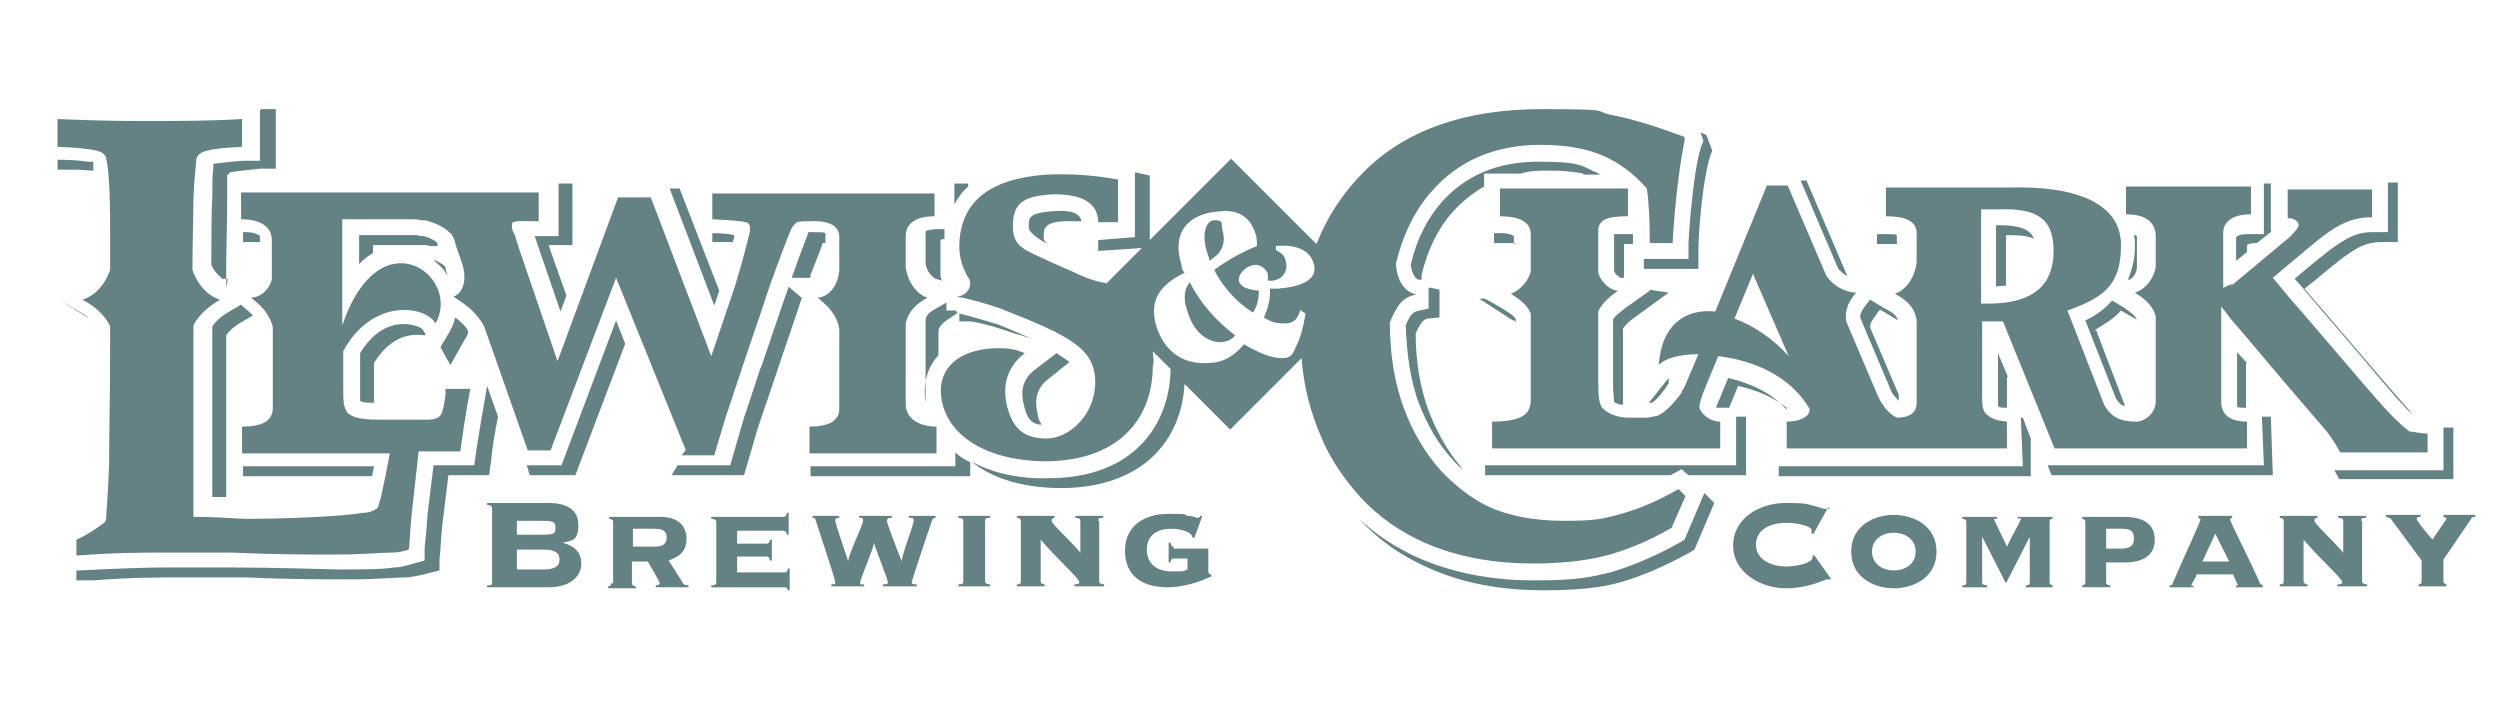<svg viewBox="0 0 252 72" version="1.1" xmlns="http://www.w3.org/2000/svg">
  <defs>
    <style>
      .cls-1 {
        fill: #648284;
        fill-rule: evenodd;
      }
    </style>
  </defs>
  
  <g>
    <g id="Layer_1">
      <g data-sanitized-data-name="Layer_1" data-name="Layer_1" id="Layer_1-2">
        <g>
          <path d="M246.3,56.5v2.1c0,.2.2.3.3.3v.2h-2.8v-.2c.1,0,.3,0,.3-.3v-2.1l-3.1-4.2c0,0-.3-.2-.5-.2v-.2h3.5v.2c-.1,0-.4,0-.4.2s.9,1.3,1.6,2.1c.2-.4,1.4-2,1.4-2.1s-.2-.2-.3-.2v-.2h3.2v.2s-.4,0-.4.2l-2.8,4.1h0ZM238.1,52.5v6.1c0,.2.2.3.5.3v.2h-3v-.2c.2,0,.5,0,.5-.2,0-.4-2.1-2.2-3.9-4.3v4.2c0,.2.2.3.4.3v.2h-2.8v-.2c.2,0,.4,0,.4-.3v-6.1c0-.2-.2-.3-.4-.3v-.2h3.8v.2c-.1,0-.3,0-.3.3s1.6,1.7,2.9,3.2v-3.2c0-.2-.2-.3-.5-.3v-.2h2.8v.2c-.3,0-.5,0-.5.3h.1ZM228.1,59.2h-2.7v-.2s.2,0,.2,0-.4-.8-.5-1.1h-3.7c0,.3-.5.9-.5,1.1s.1,0,.2,0v.2h-2.4v-.2c.1,0,.3,0,.3-.2,1.3-3,2.8-6.2,2.8-6.4s0,0-.2-.2v-.2h3.4v.2q-.2,0-.2.2c0,.2,2.3,4.7,3,6.4,0,0,.2.2.3.2v.2h0ZM222,56.6h2.7l-1.4-2.8-1.3,2.8ZM212.3,53.4v1.9h1.5c.9,0,1.3-.3,1.3-1s-.3-1-1.1-1h-1.7ZM210.2,58.7v-6.1c0-.2-.2-.3-.3-.3v-.2h4.2c1.6,0,3.1.5,3.1,2.3s-1.5,2.3-3.1,2.3h-1.8v2c0,.2.2.3.4.3v.2h-2.8v-.2s.3,0,.3-.3h0ZM199.8,54.1v4.6c0,.2.2.3.5.3v.2h-2.5v-.2c.2,0,.4,0,.4-.3v-6.1c0-.2-.2-.3-.4-.3v-.2h3.5v.2c-.2,0-.3,0-.3,0,0,.2,1.2,2.5,1.3,2.8.5-1.1,1.4-2.6,1.4-2.8s-.1,0-.3,0v-.2h3.5v.2c-.1,0-.3,0-.3.3v6.1c0,.2.2.3.3.3v.2h-2.7v-.2c.2,0,.4,0,.4-.3v-4.6l-2.4,4.7-2.4-4.7ZM190.9,53.7c-1.2,0-2.2.7-2.2,1.9s1,1.9,2.2,1.9,2.2-.7,2.2-1.9-1-1.9-2.2-1.9ZM190.9,51.9c2,0,4.3,1.1,4.3,3.7s-2.3,3.7-4.3,3.7-4.3-1.1-4.3-3.7,2.3-3.7,4.3-3.7ZM184.3,51.1l-1.5,2.7h-.2v-.4c0-.3-1.2-.7-2.6-.7s-3,.6-3,2.2,1.7,2.2,3,2.2,2.7-.4,2.7-.9,0-.2,0-.2h.2c0,0,1.7,2.4,1.7,2.4h-.4c-.3,0-1.8.9-4.2.9s-5.3-1.5-5.3-4.3,2.7-4.3,5.3-4.3,2.2.2,2.9.3c.6.2,1,.3,1.1.3s.2,0,.2,0h.2,0Z" class="cls-1"></path>
          <path d="M118.4,55.3h3.4v2.2c0,.2,0,.4.3.4h0v.2c-1,.5-2.8,1.1-4.4,1.1-2.5,0-4.3-1.1-4.3-3.7s2.1-3.7,4.3-3.7,1.5,0,2,.2c.5,0,.9.2,1,.2q.2,0,.3-.2h.2l-.8,2.2h-.2c0-.6-1.3-.9-2.1-.9-1.4,0-2.5.6-2.5,2.1s1.1,2.2,2.5,2.2,1.1,0,1.6-.2v-1.1h-1.4c-.3,0-.3.3-.3.4h-.2v-2h.2c0,0,0,.4.3.4v.2ZM110.8,52.5v6.1c0,.2.2.3.5.3v.2h-3v-.2c.2,0,.5,0,.5-.2,0-.4-2.1-2.2-3.9-4.3v4.2c0,.2.2.3.4.3v.2h-2.8v-.2c.2,0,.4,0,.4-.3v-6.1c0-.2-.2-.3-.4-.3v-.2h3.8v.2c0,0-.3,0-.3.3s1.6,1.7,2.9,3.2v-3.2c0-.2-.2-.3-.5-.3v-.2h2.8v.2c-.3,0-.5,0-.5.3h0ZM96.6,52h3.2v.2c-.3,0-.5,0-.5.3v6.1c0,.2.2.3.5.3v.2h-3.2v-.2c.3,0,.5,0,.5-.3v-6.1c0-.2-.2-.3-.5-.3v-.2ZM81.8,52h2.8v.2c-.2,0-.4,0-.4.3s1.1,3.4,1.3,4.1c0-.7,1.5-3.7,1.5-4.1s-.2-.3-.4-.3v-.2h3.3v.2c-.2,0-.5,0-.5.3s1.3,3.6,1.5,4.1c0-.7,1.2-3.7,1.2-4.1s-.2-.3-.5-.3v-.2h2.7v.2c-.3,0-.3.2-.4.4-.2.6-2,5.9-2,6.1s.2.2.5.2v.2h-3.4v-.2c.3,0,.5,0,.5-.2,0-.3-1.3-3.5-1.4-4,0,.5-1.4,3.7-1.4,4s.2.2.4.2v.2h-3.3v-.2c.3,0,.4,0,.4-.2,0-.3-1.9-6-2-6.3,0-.2-.2-.2-.3-.2v-.2h0ZM74.4,57.7h4.6c.2,0,.4,0,.4-.4h.2v2.2h-.2c0-.3-.2-.3-.5-.3h-7.2v-.2c.2,0,.5,0,.5-.3v-6.1c0-.2-.2-.3-.5-.3v-.2h7.3c0,0,.3,0,.3-.4h.2v2.2h-.2c0-.3-.2-.4-.3-.4h-4.7v1.3h3c0,0,.3,0,.3-.4h.2v2.1h-.2c0-.3-.2-.4-.3-.4h-3v1.6h0ZM63.8,53.4v1.7h2.3c.7,0,1.1-.3,1.1-.9s-.3-.9-1.2-.9h-2.2ZM61.8,58.7v-6.1c0-.2-.2-.3-.4-.3v-.2h5.2c1.6,0,2.6.8,2.6,2.2s-.8,1.8-1.8,2.2l1.4,2.2c0,.2.3.3.6.3v.2h-3.3v-.2c0,0,.4,0,.4-.2s-1.1-2-1.2-2.2h-1.6v2.2c0,.2.2.3.4.3v.2h-2.8v-.2c0,0,.3,0,.3-.3h.2ZM52.1,55.5v1.9h2.7c1.1,0,1.6-.3,1.6-1s-.5-1-1.6-1h-2.7ZM52.1,52.4v1.5h2.2c1.4,0,1.7,0,1.7-.7s-.4-.7-1.7-.7h-2.2ZM49.6,58.7v-7.5c0,0,0-.3-.5-.3v-.2h6.2c1.7,0,3,.6,3,2.2s-.6,1.6-1.6,1.8c1.1.3,1.9.9,1.9,2.1s-1,2.4-3.3,2.4h-6.2v-.2c.4,0,.5,0,.5-.3Z" class="cls-1"></path>
          <path d="M26.1,24.4h-1.6v-1h.2c.9,0,1.2.2,1.4.3.1,0,.1.1.1.2v.5h-.1ZM56.3,18.5h1.4v6.2h-2.4l.2.6,1.6,4.5-.6,1.6-2.4-7-.2-.6h2.4v-5.2h0ZM67.4,19h1.1l4,10.3-.5,1.5-4.5-11.8h0ZM73.9,24.4h-2.1v-.9c1.1,0,1.8.1,2.2.2v.3l-.2.5h0ZM96.1,18.5h1.5v.3c-.6.5-1,1.1-1.4,1.8v-2.1h0ZM109.1,22.3h-1.6c-1.3,0-1.8.3-2,.5s-.3.4-.3,1.2c0,0,0,.3.4.6-1.7-.9-1.9-1.5-1.9-1.6,0-.7,0-1,.3-1.2.2-.2.7-.4,2-.5,2.2-.2,2.9.3,3,1h0ZM80.8,30.1l-.7,2.1-1.5,4.4-.4,1.2c-.2.6-.8,2.4-1.8,5.3l-1.4,4.8h-7.3l.6-1h5.3l1.4-4.8c1-2.9,1.5-4.7,1.8-5.3l.4-1.2,1.5-4.4.8-2.3,1.4,1.2h-.1ZM63,34.7l-5,13.2h-4.6l-.3-1h3.5l5.5-14.6.9,2.3h0ZM50.2,42c-.3,1.5-.6,3.2-.7,4.5l-.2,1.4h-4.1l-.6,4.9c-.2,1.9-.2,3.1-.3,3.5v1.2l-1.2.3c-.7.2-1.3.3-2,.4-1.2,0-3.1.2-5.7.2s-6.4,0-10.6-.2c-3.2,0-5.5,0-6.7,0-1.9,0-4.8,0-8.7.3h-1.7v-1h.3c3.9-.2,6.8-.3,8.7-.3s3.5,0,6.7,0c4.3,0,10.3.2,10.6.2,2.6,0,4.5,0,5.7-.2.7,0,1.3-.2,2-.4l1.1-.3v-1.2c0-.4.2-1.5.3-3.5l.6-4.9h4.1l.2-1.4c.3-2,.8-4.9,1.1-6.6,0,0,1.1,3.1,1.1,3.1ZM9,32.1l-3.1-1.9,1.9,1.1c.5.3.9.5,1.2.8ZM9.5,17.2c-.6,0-1.3-.1-2.1-.1h-1.6v-1c1.4,0,2.4.1,3,.2h.6v.8h0ZM26.3,11h1.5v6h-1.6c-1.8.2-2.7.3-3.1.4v.2h-.2v3c0,1.9-.1,4.2-.1,7s.1.3.2.5h-.6c-.3-.3-.8-.7-1.1-1.4,0-2.7,0-5.1.1-7,0-1.2,0-2.1.1-2.7v-.5c.4,0,1.4-.2,3.1-.3h1.6v-5.1h.1ZM95.1,24.1c-.2,0-.3.1-.3.1v3.3c0,.3,0,.6.2.8l-.7-.2s-.8-.4-1-1.5v-3.3s.4-.2,1.2-.2h.7c0,.3,0,.7,0,1ZM83.2,24.5h-.3c0,.3-.5,1.4-1.2,3.2v.3h-1.9c.2-.6.4-1,.5-1.4.7-1.9,1.1-2.9,1.2-3.2h.3c.8,0,1.2,0,1.4.1v1ZM47.2,33.4c0,.3-.2.6-.4.9l-1.4,2.5-1-1.8,1-1.7c.2-.4.4-.9.5-1.3.5.4,1,.8,1.3,1.4ZM42.8,33.8c-1.3-.2-3.4,0-5.1,2.8v4c-.7,0-1.1,0-1.4-.2v-4.8c2.6-4.3,6.1-2.7,6.3-2.4l.3.5h0ZM107.8,36.5l-2,1.6c-1.2.9-1.6,2-1.2,3.6,0,.4.2.8.4,1.1-1,0-1.5-.6-1.8-2-.4-1.6,0-2.7,1.2-3.6l2.1-1.6c.6.4,1.1.7,1.4,1h0ZM24.8,32.2c-.9.5-1.6,1-2,1.6v16.3h-1.4v-17.2c.4-.6,1-1.1,1.9-1.6l1-.6.3.3c.4.3.7.6.9.8,0,0-.7.4-.7.4ZM37.5,48h-13v-1h13.2l-.2,1ZM44.2,24.8h-1c0-.1-.2-.1-.4-.1h-5.2v.8c-.5.3-1,.7-1.4,1.1v-2.9h5.9c0,.1.6.1.6.1.7.2,1.1.4,1.4.7v.3h.1ZM43.8,26.2c.4.2.8.4,1.1.7,0,.4.2.7.2.9-.3-.6-.8-1.1-1.3-1.5h0ZM96.3,45.6c.4.4.9.7,1.5,1v1.4h-16.1v-1h14.6v-1.4ZM96.7,32.4v-.8c1.3.3,3.5,1,3.9,1.1,1.5.6,2.8,1.2,3.8,1.6l-.5-.2c-.7-.2-1.2-.4-1.7-.5-.5-.2-3.2-1.1-4.4-1.2h-1.1ZM96.2,31.5h.4l-.6.4c-.8.5-1.3.9-1.4,1.4v2.5c-1.1,1.2-1.6,2.8-1.3,4.8,0,0,0-.2,0-.3v-8c0-.6.5-.9,1.4-1.4l.7-.4v.8h1c0,.1,0,.2,0,.2ZM205.1,24.1c-.6-.3-1.4-.4-2.7-.4h-.2v5.1c-.3,0-.6,0-1,.1v-6.2h.2c2.2,0,3.2.4,3.6,1.3h0ZM203.7,42.1h.2l.8,2.1v3.8c.1,0-13.9,0-13.9,0h-11.5v-1h24.6l-.2-4.9h0ZM202.3,38.1v3c-.5,0-.8,0-.9-.2v-5.3l1,2.4h-.1ZM180.1,41.1c-1.4-1.1-3.1-1.8-4.9-2.2l-.7,1.7-.2.5h-.9c-.2,0-.3,0-.4,0,0-.3.3-.7.5-1.3l.7-1.7c2.2.5,4.4,1.5,5.9,3.2h0ZM152.7,32.3h-.2c0,0-3.4-2.2-3.4-2.2h.5c0-.1,2,1.1,2,1.1.6.4,1,.6,1.2,1v.2h-.1ZM152.7,24.5h-2.1v-1h.6c.9,0,1.3.2,1.4.3v.8h.1ZM159.6,17.5c-1-.2-2-.3-3.3-.3s-2.1,0-3,.3h-3.7v1.3c-1.2.7-2.2,1.5-3.2,2.6-1.5,1.7-2.5,3.8-3.1,6.3v.5h-.2c-.2,0-.3-.1-.5-.3-.1-.2-.3-.5-.4-1.2.6-2.6,1.7-4.7,3.1-6.3,2.4-2.7,5.6-4.1,9.8-4.1s4.3.4,5.6,1c.2,0,.4.2.6.3h-1.9.2ZM166.3,29.2l1.9.3-3.3,2.4c-.6.4-1,.8-1.3,1.2v7.7c-.5,0-.8-.2-.9-.3,0-.4-.1-.9-.1-1.8v-6.5c.2-.4.7-.7,1.3-1.2l2.4-1.7h0ZM181.5,18.2h.6l4.1,9.6c-.3-.1-.6-.4-.9-.7l-3.8-8.9h0ZM191.3,24.6h-2.1v-1h.7c.8,0,1.2,0,1.3.1v.8h0ZM240.7,18.4h1v6h-1.6c-1.3,0-2.1.3-3.4,1.2-1.2.8-2.5,2-4.4,3.5.5.6,1.1,1.3,1.8,2.1l4.8,5.6c2.1,2.5,3.6,4.1,4.3,5-.2-.2-.5-.4-.9-.9-.8-.8-2.2-2.5-4.4-5.1l-4.8-5.6c-.7-.8-1.2-1.5-1.8-2.1,1.9-1.6,3.2-2.7,4.4-3.5s2.1-1.2,3.4-1.2h1.6v-5.1h0ZM246.3,43.1h1v5.2h-1.7c-2.1,0-3.9,0-5.4,0h-4.4l-.5-.9h.6c1.1,0,2.2,0,3.3,0h7.1v-4.2h0ZM226.4,36.7v4.4c-.7,0-.9,0-.9-.2v-5.4l1,1.1h-.1ZM228,42h.9l.2,5.9s-8.6,0-14.2,0h-8.1l-.4-1h7.6c5.5,0,14.2,0,14.2,0l-.2-4.9ZM191.3,32.3l-.3-.2-1.5-.9-.3.4c-.5.7-.7,1-.7,1.4l2.9,6.8v.6c-.3-.3-.7-.7-.9-1.3l-3-7.1c0-.4.2-.8.7-1.4l.3-.4,1.5.9c.8.4,1.2.7,1.3,1.2ZM229,23.3l-1.5,1.2c-.7,0-.9.1-1,.2h0v.7l-1.1.9v-2.4s.1,0,.1-.1c0,0,.3-.2,1-.2h1.7v-5.1h.7v4.8h.1ZM164.7,24.6h-1v3.4h-.4s-.1-.1-.2-.2c-.1,0-.3-.2-.4-.5v-3.7h1.9v1h0ZM171.3,13.3l.7.3.6,1.6-.2.5c-.3.9-.5,2.1-.7,3.4-.3,2.3-.5,4.5-.5,6.4v1.6h-5.5v-1h4.5v-1.6c.1-2,.3-4.1.6-6.4.2-1.4.4-2.5.7-3.4l.2-.5-.3-.9h-.1ZM147.4,47.3c-.3-.3-.7-.6-1-1-1.4-1.5-2.5-3.4-3.4-5.7-.8-2.2-1.2-4.8-1.3-7.8.5-1.3.9-1.4,1.4-1.5l.9-.2v-2.1h.2l.9.2v2.8c-.1,0-1,.1-1,.1-.5,0-.8.2-1.4,1.5,0,3,.5,5.6,1.3,7.8.9,2.3,2,4.2,3.3,5.7h0v.2ZM171.8,49.7l1,1-2,4.7-.5.3c-2.5,1.4-4.9,2.4-7,3s-4.7.8-7.7.8c-4.3,0-8.2-.7-11.7-2.3-2.7-1.2-5-2.8-6.9-4.9,1.7,1.6,3.7,2.9,5.9,3.9,3.4,1.5,7.3,2.3,11.7,2.3s5.6-.3,7.7-.8c2.1-.6,4.5-1.6,7-3l.5-.3,2-4.7ZM175,42h1v5.9h-5.8l-.7-.6-1.1.6h-18.7v-1h25.3v-5h0ZM166.2,40.6l2-2.5v.6c-.1,0-.3.4-.3.4-.5.7-1,1.3-1.4,1.5h-.3ZM215.2,24.9c0-.4,0-.8-.1-1.2.1,0,.2,0,.3.1v3.2c-.1.9-.7,1.2-.8,1.2h-.1c.4-1,.7-2.1.7-3.3h0ZM211.3,33.3l2.9,7.6c-.4,0-.6-.3-.9-.7l-3.1-7.9c1.1-.5,2-1.2,2.7-2l1.2.7c.7.5,1.1.8,1.3,1.2l-.4-.2-1.2-.7c-.7.8-1.7,1.4-2.7,2h.2ZM69.1,45.3l-7-17.3-6.6,17.4h-2.3l-4.4-12.5c-.8-1.5-2-2.3-3.1-3,.7-.2,1.5-1.3.9-3.3l-.7-2c0-.4-.3-.8-.4-1-.6-.6-1.4-1.1-2.7-1.4h-.4c-.3-.1-.6-.1-1-.1h-6.9v10.7c3.8-11.2,12.1-4.9,9.4-.2-1-1.8-6.4-2.6-9.3,2.8v3.2c0,1.9,0,2.2.3,2.8s1.3.9,3.2.9h5c.8,0,1.2-.2,1.4-.6q.2-.4.4-1.8v-.7h2.5s-.6,3.2-1,6.3h-4.2l-.7,6.3c-.2,2-.2,3.2-.3,3.6-.6.2-1.1.3-1.7.3-1.2,0-3,.2-5.6.2s-6.3,0-10.6-.2c-3.2,0-5.5,0-6.8,0-1.9,0-4.8,0-8.8.3v-1.6c.5-.2,1.2-.6,2.1-1.2.4-.3.7-.5.8-.6,0,0,.1-.2.1-.3,0-.5.2-2.4.3-5.6,0-3.2.1-7.1.1-11.6v-2.2c-.6-1.3-1.7-2.1-2.8-2.7.9-.2,2.2-1.2,2.8-3v-4.4c0-3.9-.2-6.2-.4-6.8,0-.3-.2-.4-.4-.6-.5-.3-1.9-.5-4.5-.6v-2.8c2.5.1,5.3.2,8.5.2s6.9,0,10.1-.2v2.8c-2.2.1-3.6.3-4.1.6-.2.1-.4.3-.5.6,0,.3-.2,1.6-.3,3.9,0,2-.1,4.4-.1,7.3.6,1.8,1.9,2.8,2.8,3-1,.6-2.1,1.4-2.7,2.6v19.3c2.7,0,4.5.2,5.5.2,3,0,9.3-.2,11.5-.6.8,0,1.3-.3,1.4-.4.2,0,.3-.5.5-1.2.3-1.3.6-2.8.9-4.4h-14.9v-2.7c2.1,0,3.1-.6,3.1-1.9v-8.1c-.3-1.4-1.3-2.3-2.2-3,.7,0,1.7-.5,2.1-1.8v-4c0-1.3-1.1-2.1-3.1-2.1v-2.7h30v2.9c-1.8,0-2.7-.1-2.7.3s0,.6.3,1.1l.4,1.3,3.9,11.4,6.1-16.5h3.3l6.1,16,2.4-7.1c.4-1.3.8-2.7,1.2-4.3.2-.8.3-1.1.3-1.3,0-.4,0-.7-.4-.8-.3-.1-1.4-.2-3.4-.3v-2.6h22.4v2.3c-2,0-2.9.8-2.9,2v3.2c.3,1.8,1.4,2.8,2.2,3-.9.5-1.9,1.2-2.2,2.6v8.2c0,1.2,1.1,2.2,3.1,2.2v2.7h-12.8v-2.7c2,0,3-.6,3-1.8v-8c-.2-1.5-1.3-2.5-2.2-3.2.8,0,2-.8,2.2-2.7v-3.4c0-1.2-1.1-1.7-3.1-1.6,0,0-1,0-1.2.1-.2.2-.4.4-.5.6s-.6,1.4-1.4,3.6c-.3.8-.9,2.4-1.6,4.6l-1.5,4.4-.4,1.2c-.2.6-.8,2.4-1.8,5.4l-1.1,3.7h-3.3l.4-.5ZM199.7,21.1v9.5h1.1c4.2-.1,6.2-1.9,6.2-5.3s-1.8-4.3-5.5-4.2c0,0-1.8,0-1.8,0ZM174.8,32.1c1.9.7,3.9,2,5.5,3.8l-3.6-8.3-1.9,4.6h0ZM224.8,28.9l6-5c.6-.6.9-1,.9-1.2,0-.3-.3-.6-.8-.7h-.3v-2.9h8.5v2.8c-3.3,0-4.8,1.8-10,6.1.7.8,1.6,2,2.8,3.3l4.8,5.6c2.2,2.6,3.7,4.3,4.5,5.1s1.4,1.3,1.7,1.5c.4,0,1,.2,1.8.2v1.9h-8.8c-.4-.7-.9-1.6-1.7-2.5l-4.2-4.9c-3.2-3.8-4.9-5.8-5.1-6-.2-.3-.6-.8-1-1.3v9.6c0,1.3.9,2,2.6,2v2.7s-6.8,0-12.3,0h-7.1l-5.2-12.8h-2.1v8c0,.7.2,1.2.5,1.4.2.2.7.6,2,.7v2.7h-22.2v-2.7c1.3,0,2.4-.5,2.3-1.3-2-3.4-5.8-4.9-9.2-5.3l-1.2,2.9c-.5,1.2-.7,1.9-.7,2.2,0,.5.9,1.5,2.1,1.5v2.7h-23v-2.7c4,0,3.9-1.4,3.9-2.6v-8.3c-.4-1-1.3-1.5-2-2,.6-.2,1.6-.9,2-2.2v-3.8c0-1.2-1.1-1.8-3.1-1.8v-2.8h12.9v2.8c-2,0-3,.3-3,1.5v4.2c.4,1.2,1.4,1.8,2,1.8-.7.5-1.6,1.2-2,2.1v6.9c0,1.8.1,2.5.5,2.9s1.3.9,2.6.9h1.9l1-.2c.9-.4,1.8-1.5,2.4-2.3,0-.2.2-.4.3-.6l1.4-3.3c-2,0-3.5.5-4,1.1.3-4.2,2.8-5.7,5.7-5.4l5.2-12.7h2.1l3.9,9.1c.9,1.3,2.3,1.7,3,1.7-.6.7-1.2,1.6-1,2.9l3.1,7.3c.5,1.2,1.2,2,2,2.4,1.3,0,2-.5,2-1.5v-8.3c-.2-1.5-1.3-2.2-2.2-2.7.8-.2,2-1.3,2.2-3.2v-2.9c0-1.2-1.1-1.7-3.1-1.7v-2.9h12.4c7-.2,11.3,1.7,11.3,5.8s-1.8,5.3-5.4,6.6l3.7,9.5c.8,1.4,1.8,1.7,3.4,1.7,1.1-.2,1.8-1.1,1.8-2.1v-8.5c-.3-1.2-1.3-1.9-2.1-2.4.7-.2,1.8-1,2.1-2.6v-3.1c0-1.3-.9-2.2-3-2.2v-2.8h12.6v2.8c-1.8,0-2.8.7-2.8,1.9v5.5c.3-.1.6-.3,1-.4l-.3.3ZM111.5,28.6l3.6-3.6-4.4.3v-1.1l3.7-.3v-6.5h.2l1.3.3v6.5l8.2-8.2,8.6,8.6c1.1-2.8,2.7-5.2,4.8-7.3,4.2-4.2,10.2-6.3,17.9-6.3s5,.2,7.1.6c2.1.4,4.6,1.2,7.3,2.2v.4c-.2,1-.4,2.2-.6,3.7-.3,2.4-.5,4.6-.6,6.6h-2.3c0-2.3-.1-4.2-.3-5.5-1.3-1.5-2.8-2.6-4.4-3.3-1.6-.7-3.7-1.1-6.3-1.1-4.6,0-8.3,1.6-11,4.7-1.7,1.9-2.9,4.4-3.6,7.3.2,2.3,1.3,2.9,2.1,3.1-1.4.2-2,1.1-2.7,2.8,0,3.3.5,6.2,1.4,8.6.9,2.5,2.2,4.6,3.7,6.3,1.5,1.6,3.1,2.8,4.7,3.6,2.1,1,4.7,1.5,7.8,1.5s3.9-.2,5.7-.7,3.7-1.3,5.8-2.5l.7.7-1.4,3.2c-2.4,1.4-4.7,2.3-6.6,2.8-1.9.5-4.4.8-7.3.8-4.2,0-7.8-.7-11-2.1-2.5-1.1-4.6-2.6-6.4-4.5-1.7-1.9-3.1-3.9-4-6.1-1.1-2.5-1.8-5.2-2-8l-7.2,7.2-4.6-4.6c-.3,5.6-4.1,10.4-12.3,10.5-3.6,0-6.9-.8-9.2-2.7,2.1,1.2,4.9,1.8,7.8,1.7,8.5,0,12.2-5.3,12.3-11l-1.8-1.8c0,.5.2,1,0,1.5,0,5-3.1,9.5-10.7,9.6-5.5,0-9.6-2.2-10.5-5.8-.8-3.3,1.4-5.5,5.4-5.6,1.1,0,1.7,0,2.9.5-1.7,1.3-2.3,3.1-1.8,5.3.6,2.4,1.8,3.3,4,3.3s4.9-2.3,4.9-5.7-2.7-4.7-9.3-7.3c-.4-.2-3.3-1.1-4.7-1.3.8,0,1.7-.8,1.3-1.8-.2-.2-.3-.5-.4-.7-.4-.8-.6-1.7-.6-2.5,0-4.5,3-6.9,8.8-7.3,2.1-.1,4.5,0,7.2.5v4.3h-2c0-2.2-2.1-2.9-4.8-2.8-2.9.2-3.8,1-3.8,3.2s1.3,2.4,3.8,3.6l1.8.8c.5.2.9.4,1.3.6.8.3,1.5.6,2.4.7h0ZM131.1,31.1c-.2,1-.7,1.5-1.5,1.5s-1.2,0-2.2-.6c.4-.9.7-1.9.6-2.9h.7c2.9-.2,4.2-1.1,3.7-2.6-.4-1.3-1.8-1.9-3.8-1.7v.4c.6.3.9.6,1,1.1.3,1-.3,1.9-1.4,2h-.4c0-.4,0-.5,0-.7-.2-.5-.7-.9-1.2-.9-1,0-1.9,1-1.7,1.7.2.5.8.8,2,.9,0,.9-.2,1.6-.6,2.2-1.5-.9-3.1-2.6-3.9-4.3,1.2-.9,2.8-1.8,4.3-2.4,0-.5,0-.9-.2-1.4-.5-1.5-1.7-2.3-3.5-2.1-3.4.2-4.9,2.3-3.9,5.4,0,.2,0,.4.3.8-2.7,1.3-3.6,3-2.8,5.5.8,2.4,2.6,3.7,5,3.6,1.6,0,2.7-.6,3.8-1.9,1.5.9,2.8,1.4,3.8,1.4s1.1-.4,1.5-1.3c.4-.8.7-1.9.9-3.2l-.5-.3v-.2ZM119.9,28.4c1,2,2.6,3.9,4.6,5.4-.4.5-.8.6-1.4.7-1.5,0-2.8-1.1-3.4-3.1-.5-1.4-.3-2.4.3-3h0ZM121.9,26.2c0-.3-.2-.5-.2-.7-.6-1.7-.2-3.3.7-3.3s.7.2.8.9c.4,1.3,0,2.3-.9,2.9l-.4.3h0Z" class="cls-1"></path>
        </g>
      </g>
    </g>
  </g>
</svg>